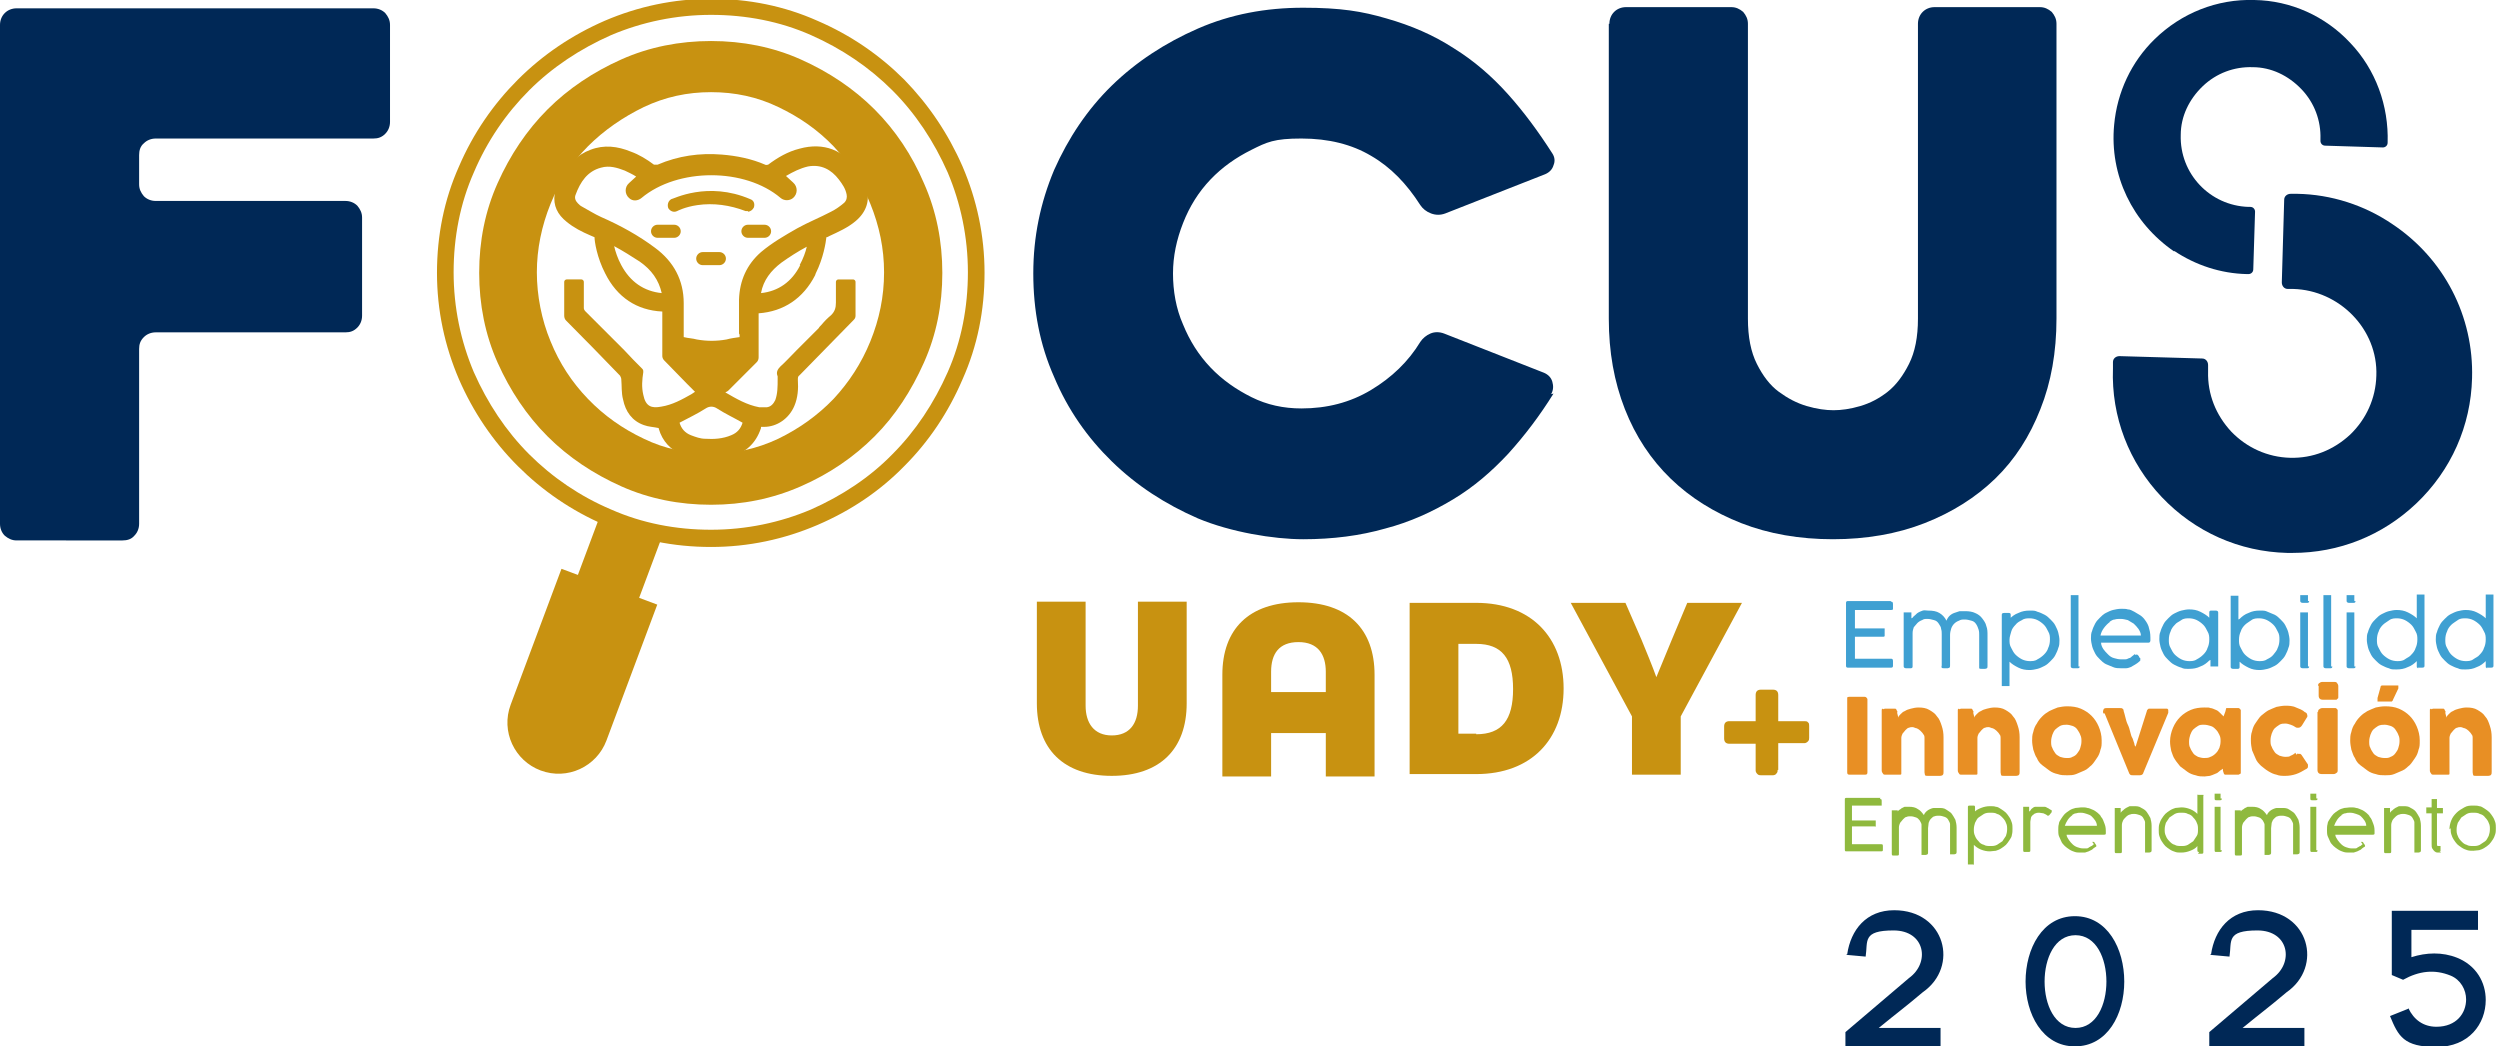 <?xml version="1.0" encoding="UTF-8"?>
<svg xmlns="http://www.w3.org/2000/svg" version="1.1" viewBox="0 0 420.5 176">
  <defs>
    <style>
      .cls-1 {
        fill: #002856;
      }

      .cls-2 {
        fill: #c89211;
      }

      .cls-3 {
        fill: #3fa0d2;
      }

      .cls-4 {
        fill: #e88f24;
      }

      .cls-5 {
        fill: #8fb93e;
      }
    </style>
  </defs>
  <!-- Generator: Adobe Illustrator 28.7.1, SVG Export Plug-In . SVG Version: 1.2.0 Build 142)  -->
  <g>
    <g id="Capa_1">
      <g>
        <g>
          <g>
            <path class="cls-2" d="M174.4,118.3v-17.1h8.2v17.5c0,2.9,1.4,5,4.4,5s4.4-2,4.4-5v-17.5h8.2v17.1c0,7.7-4.5,12.2-12.6,12.2s-12.6-4.5-12.6-12.2Z"/>
            <path class="cls-2" d="M205.6,130.6v-17.1c0-7.7,4.5-12.2,12.8-12.2s12.8,4.5,12.8,12.2v17.1h-8.2v-7.3h-9.2v7.3h-8.2ZM213.8,116.4h9.2v-3.4c0-2.9-1.3-5-4.6-5s-4.6,2-4.6,5v3.4Z"/>
            <path class="cls-2" d="M237.1,101.4h11.2c9.3,0,14.7,5.9,14.7,14.4s-5.4,14.4-14.7,14.4h-11.2v-28.9ZM248.3,123.5c4.3,0,6.2-2.4,6.2-7.6s-1.9-7.6-6.2-7.6h-3v15.1h3Z"/>
            <path class="cls-2" d="M274.5,120.5l-10.3-19.1h9.2l2.7,6.2c.7,1.7,1.9,4.6,2.5,6.3l2.6-6.3,2.6-6.2h9.2l-10.3,19.1v9.8h-8.2v-9.8Z"/>
          </g>
          <g>
            <g>
              <path class="cls-3" d="M318.1,101.2c.2,0,.3.1.3.4v.7c0,0,0,.2,0,.2,0,0-.1.1-.3.1h-6.1v3.1h4.8c0,0,.2,0,.2,0s0,.1,0,.3v.8c0,0,0,.2,0,.2,0,0-.1.1-.2.1h-4.8v3.7h6.1c.2,0,.3.1.3.4v.8c0,.2-.1.3-.3.3h-7.3c-.2,0-.3-.1-.3-.3v-10.6c0-.2.1-.3.3-.3h7.2Z"/>
              <path class="cls-3" d="M321.7,103.9c.1-.2.3-.3.5-.5.2-.2.3-.3.5-.4s.4-.2.7-.3.5,0,.9,0c.8,0,1.4.1,1.9.4.5.3.9.7,1.2,1.3.1-.3.3-.6.5-.8s.5-.4.8-.5c.3-.1.6-.2.9-.3.3,0,.6,0,1,0,.6,0,1.2.1,1.6.3.5.2.9.5,1.2.9.3.4.6.8.7,1.3.2.5.2,1,.2,1.6v5.1c0,.2,0,.3-.1.4,0,0-.2.1-.3.1h-.6c-.2,0-.3,0-.4-.1,0,0,0-.2,0-.4v-5.2c0-.3,0-.6-.1-.9s-.2-.6-.4-.9-.4-.5-.8-.6-.7-.2-1.1-.2-.7,0-1,.2c-.3.1-.6.3-.8.5-.2.2-.4.5-.5.8-.1.3-.2.7-.2,1.1v5.1c0,.2,0,.3-.1.4,0,0-.2.1-.3.1h-.6c-.2,0-.3,0-.4-.1s0-.2,0-.4v-5.2c0-.3,0-.6-.1-.9,0-.3-.2-.6-.4-.9-.2-.3-.4-.5-.8-.6s-.7-.2-1.1-.2-.6,0-.9.2c-.3.1-.6.3-.8.5-.2.2-.4.5-.6.7-.1.3-.2.6-.2,1v5.6c0,.2-.1.3-.3.3h-.8c-.2,0-.4-.1-.4-.3v-8.9c0-.1,0-.2,0-.2,0,0,.1,0,.2,0h.8c.1,0,.2,0,.3,0,0,0,0,.1,0,.2v.8Z"/>
              <path class="cls-3" d="M338,104.1c.4-.4.9-.8,1.5-1,.6-.3,1.2-.4,1.9-.4s.9,0,1.3.2c.4.1.8.3,1.2.5.4.2.7.5,1,.8.3.3.6.6.8,1,.2.4.4.8.5,1.2.1.4.2.9.2,1.3s0,.9-.2,1.3c-.1.4-.3.8-.5,1.2-.2.4-.5.7-.8,1s-.6.6-1,.8c-.4.2-.8.4-1.2.5s-.9.2-1.3.2c-.7,0-1.3-.1-1.9-.4-.6-.3-1.1-.6-1.5-1v3.9c0,0,0,.2,0,.2,0,0-.1,0-.3,0h-.8c0,0-.2,0-.2,0,0,0,0-.1,0-.2v-11.8c0-.2.1-.3.4-.3h.8c.2,0,.3.1.3.3v.9ZM338,107.6c0,.5,0,.9.3,1.4.2.4.4.8.7,1.1.3.3.7.6,1.1.8.4.2.9.3,1.3.3s.9,0,1.3-.3c.4-.2.8-.5,1.1-.8.3-.3.6-.7.7-1.1.2-.4.3-.9.3-1.4s0-.9-.3-1.4c-.2-.4-.4-.8-.7-1.1-.3-.3-.7-.6-1.1-.8-.4-.2-.9-.3-1.3-.3s-.9,0-1.3.3c-.4.2-.8.4-1.1.8-.3.3-.6.7-.7,1.1s-.3.9-.3,1.4Z"/>
              <path class="cls-3" d="M349.8,112.1c0,.2-.1.3-.3.3h-.8c-.2,0-.4-.1-.4-.3v-11.8c0-.1,0-.2,0-.2s.1,0,.2,0h.8c.1,0,.2,0,.3,0,0,0,0,.1,0,.2v11.8Z"/>
              <path class="cls-3" d="M359.1,110.2s0,0,.1-.1c0,0,.1,0,.2,0s.1,0,.2.1c.1.1.2.2.2.3,0,0,.1.2.2.2,0,0,0,0,0,.1,0,0,0,0,0,0,0,0,0,0,0,.1s0,.1,0,.2c0,0-.1.1-.2.2-.2.2-.4.3-.7.5-.2.1-.5.3-.7.4-.3.1-.5.2-.8.2-.3,0-.6,0-.9,0s-.9,0-1.3-.2-.8-.3-1.2-.5c-.4-.2-.7-.5-1-.8-.3-.3-.6-.6-.8-1-.2-.4-.4-.8-.5-1.2-.1-.4-.2-.9-.2-1.3s0-.9.2-1.3c.1-.4.3-.8.5-1.2s.5-.7.8-1c.3-.3.6-.6,1-.8.4-.2.8-.4,1.2-.5s.9-.2,1.4-.2.8,0,1.1.1c.4,0,.7.2,1.1.4.3.2.7.4,1,.6.3.2.6.5.8.8.3.4.6.9.7,1.5.2.6.2,1.2.2,1.9,0,.2-.1.4-.3.4h-8c0,.4.2.8.4,1.1.2.3.5.6.8.9.3.3.6.5,1,.6.4.1.7.2,1.1.2s.5,0,.8,0c.2,0,.4-.1.6-.2.2,0,.4-.2.5-.3s.3-.2.5-.4h0ZM354.9,104.6c-.4.3-.7.6-1,1-.3.4-.5.8-.6,1.3h6.8c0-.4-.2-.8-.4-1.1-.2-.3-.5-.6-.8-.9-.3-.2-.7-.4-1-.6-.4-.1-.8-.2-1.2-.2s-.7,0-1,.1c-.3,0-.6.2-.9.4Z"/>
              <path class="cls-3" d="M371.6,111.1c-.4.4-.9.8-1.5,1-.6.3-1.2.4-1.9.4s-.9,0-1.3-.2c-.4-.1-.8-.3-1.2-.5-.4-.2-.7-.5-1-.8-.3-.3-.6-.6-.8-1s-.4-.8-.5-1.2c-.1-.4-.2-.9-.2-1.3s0-.9.2-1.3c.1-.4.3-.8.5-1.2.2-.4.5-.7.8-1,.3-.3.6-.6,1-.8.4-.2.8-.4,1.2-.5s.9-.2,1.3-.2c.7,0,1.3.1,1.9.4.6.3,1.1.6,1.5,1v-.9c0-.2.1-.3.3-.3h.8c.2,0,.4.1.4.3v8.9c0,.1,0,.2,0,.2s-.1,0-.2,0h-.8c-.1,0-.2,0-.3,0,0,0,0-.1,0-.2v-.9ZM371.6,107.6c0-.5,0-.9-.3-1.4-.2-.4-.4-.8-.7-1.1-.3-.3-.7-.6-1.1-.8s-.9-.3-1.3-.3-.9,0-1.3.3-.8.4-1.1.8c-.3.3-.6.7-.7,1.1-.2.4-.3.9-.3,1.4s0,.9.3,1.4c.2.4.4.8.7,1.1.3.3.7.6,1.1.8.4.2.9.3,1.3.3s.9,0,1.3-.3c.4-.2.8-.5,1.1-.8.3-.3.6-.7.7-1.1.2-.4.3-.9.3-1.4Z"/>
              <path class="cls-3" d="M376.7,104.1c.4-.4.9-.8,1.5-1,.6-.3,1.2-.4,1.9-.4s.9,0,1.3.2.8.3,1.2.5.7.5,1,.8.6.6.8,1c.2.4.4.8.5,1.2.1.4.2.9.2,1.3s0,.9-.2,1.3c-.1.4-.3.8-.5,1.2-.2.4-.5.7-.8,1-.3.3-.6.6-1,.8s-.8.4-1.2.5-.9.2-1.3.2c-.7,0-1.3-.1-1.9-.4s-1.1-.6-1.5-1v.9c0,.2-.1.3-.3.3h-.8c-.2,0-.4-.1-.4-.3v-11.8c0-.1,0-.2,0-.2s.1,0,.2,0h.8c.1,0,.2,0,.3,0,0,0,0,.1,0,.2v3.8ZM376.6,107.6c0,.5,0,.9.3,1.4.2.4.4.8.7,1.1.3.3.7.6,1.1.8s.9.3,1.3.3.9,0,1.3-.3c.4-.2.8-.4,1.1-.8s.6-.7.7-1.1c.2-.4.3-.9.3-1.4s0-.9-.3-1.4c-.2-.4-.4-.8-.7-1.1-.3-.3-.7-.6-1.1-.8-.4-.2-.9-.3-1.3-.3s-.9,0-1.3.3-.8.5-1.1.8c-.3.3-.6.7-.7,1.1-.2.4-.3.9-.3,1.4Z"/>
              <path class="cls-3" d="M388.4,101.1c0,.2-.1.3-.3.3h-.8c-.2,0-.4-.1-.4-.3v-.8c0-.1,0-.2,0-.2s.1,0,.2,0h.8c.1,0,.2,0,.3,0,0,0,0,.1,0,.2v.8ZM388.4,112.1c0,.2-.1.3-.3.3h-.8c-.2,0-.4-.1-.4-.3v-8.9c0-.1,0-.2,0-.2s.1,0,.2,0h.8c.1,0,.2,0,.3,0,0,0,0,.1,0,.2v8.9Z"/>
              <path class="cls-3" d="M392.3,112.1c0,.2-.1.3-.3.3h-.8c-.2,0-.4-.1-.4-.3v-11.8c0-.1,0-.2,0-.2s.1,0,.2,0h.8c.1,0,.2,0,.3,0,0,0,0,.1,0,.2v11.8Z"/>
              <path class="cls-3" d="M396.2,101.1c0,.2-.1.3-.3.3h-.8c-.2,0-.4-.1-.4-.3v-.8c0-.1,0-.2,0-.2s.1,0,.2,0h.8c.1,0,.2,0,.3,0,0,0,0,.1,0,.2v.8ZM396.2,112.1c0,.2-.1.3-.3.3h-.8c-.2,0-.4-.1-.4-.3v-8.9c0-.1,0-.2,0-.2s.1,0,.2,0h.8c.1,0,.2,0,.3,0,0,0,0,.1,0,.2v8.9Z"/>
              <path class="cls-3" d="M406.8,112.4c-.2,0-.3-.1-.3-.3v-.9c-.4.4-.9.8-1.5,1-.6.3-1.2.4-1.9.4s-.9,0-1.3-.2c-.4-.1-.8-.3-1.2-.5-.4-.2-.7-.5-1-.8s-.6-.6-.8-1c-.2-.4-.4-.8-.5-1.2-.1-.4-.2-.9-.2-1.3s0-.9.2-1.3c.1-.4.3-.8.5-1.2.2-.4.5-.7.8-1,.3-.3.6-.6,1-.8.4-.2.8-.4,1.2-.5s.9-.2,1.3-.2c.7,0,1.3.1,1.9.4.6.3,1.1.6,1.5,1v-3.8c0,0,0-.2,0-.2,0,0,.1,0,.3,0h.8c0,0,.2,0,.2,0s0,.1,0,.2v11.8c0,.2-.1.3-.4.3h-.8ZM406.6,107.6c0-.5,0-.9-.3-1.4-.2-.4-.4-.8-.7-1.1-.3-.3-.7-.6-1.1-.8s-.9-.3-1.3-.3-.9,0-1.3.3-.8.5-1.1.8c-.3.3-.6.7-.7,1.1-.2.4-.3.9-.3,1.4s0,.9.3,1.4c.2.4.4.8.7,1.1s.7.6,1.1.8.9.3,1.3.3.9,0,1.3-.3.8-.4,1.1-.8c.3-.3.6-.7.7-1.1.2-.4.3-.9.3-1.4Z"/>
              <path class="cls-3" d="M418.4,112.4c-.2,0-.3-.1-.3-.3v-.9c-.4.4-.9.8-1.5,1-.6.3-1.2.4-1.9.4s-.9,0-1.3-.2c-.4-.1-.8-.3-1.2-.5-.4-.2-.7-.5-1-.8s-.6-.6-.8-1c-.2-.4-.4-.8-.5-1.2-.1-.4-.2-.9-.2-1.3s0-.9.2-1.3c.1-.4.3-.8.5-1.2.2-.4.5-.7.8-1,.3-.3.6-.6,1-.8.4-.2.8-.4,1.2-.5s.9-.2,1.3-.2c.7,0,1.3.1,1.9.4.6.3,1.1.6,1.5,1v-3.8c0,0,0-.2,0-.2,0,0,.1,0,.3,0h.8c0,0,.2,0,.2,0s0,.1,0,.2v11.8c0,.2-.1.3-.4.3h-.8ZM418.1,107.6c0-.5,0-.9-.3-1.4-.2-.4-.4-.8-.7-1.1-.3-.3-.7-.6-1.1-.8s-.9-.3-1.3-.3-.9,0-1.3.3-.8.5-1.1.8c-.3.3-.6.7-.7,1.1-.2.4-.3.9-.3,1.4s0,.9.3,1.4c.2.4.4.8.7,1.1s.7.6,1.1.8.9.3,1.3.3.9,0,1.3-.3.8-.4,1.1-.8c.3-.3.6-.7.7-1.1.2-.4.3-.9.3-1.4Z"/>
            </g>
            <g>
              <path class="cls-4" d="M310.7,117.6c0-.1,0-.2,0-.3,0,0,.2-.1.3-.1h2.6c0,0,.2,0,.3.1,0,0,.2.2.2.3v12.3c0,.3-.1.4-.4.4h-2.6c-.3,0-.4-.1-.4-.4v-12.3Z"/>
              <path class="cls-4" d="M316.8,119.3c0,0,.2-.1.2-.1,0,0,.2,0,.2,0h1.3c.1,0,.2,0,.3,0,0,0,.1,0,.2.2,0,0,0,.1.1.2s0,.2,0,.3l.2.8c0-.2.2-.4.4-.6.2-.2.4-.4.7-.5.3-.2.6-.3,1-.4.4-.1.8-.2,1.3-.2.7,0,1.3.1,1.8.4.5.3,1,.6,1.3,1.1.4.4.6,1,.8,1.6s.3,1.2.3,1.9v5.8c0,.2,0,.4-.1.5,0,.1-.3.2-.5.2h-2c-.3,0-.4,0-.5-.1,0,0-.1-.3-.1-.5v-5.7c0-.3,0-.5-.2-.7-.1-.2-.3-.4-.5-.6-.2-.2-.4-.3-.6-.4-.2,0-.5-.2-.7-.2s-.4,0-.6.1c-.2,0-.4.2-.6.4-.2.2-.3.4-.5.6-.1.2-.2.5-.2.7v5.7c0,.1,0,.2,0,.3,0,.1,0,.2-.2.2,0,0-.1,0-.2,0s-.1,0-.2,0h-2c-.3,0-.4,0-.5-.2-.1-.1-.2-.3-.2-.5v-9.9c0-.1,0-.2,0-.3s.1-.2.2-.2h0Z"/>
              <path class="cls-4" d="M329.6,119.3c0,0,.2-.1.2-.1,0,0,.2,0,.2,0h1.3c.1,0,.2,0,.3,0,0,0,.1,0,.2.2,0,0,0,.1.1.2s0,.2,0,.3l.2.8c0-.2.2-.4.4-.6.2-.2.4-.4.7-.5.3-.2.6-.3,1-.4.4-.1.8-.2,1.3-.2.7,0,1.3.1,1.8.4.5.3,1,.6,1.3,1.1.4.4.6,1,.8,1.6s.3,1.2.3,1.9v5.8c0,.2,0,.4-.1.5,0,.1-.3.2-.5.2h-2c-.3,0-.4,0-.5-.1,0,0-.1-.3-.1-.5v-5.7c0-.3,0-.5-.2-.7-.1-.2-.3-.4-.5-.6-.2-.2-.4-.3-.6-.4-.2,0-.5-.2-.7-.2s-.4,0-.6.1c-.2,0-.4.2-.6.4-.2.2-.3.4-.5.6-.1.2-.2.5-.2.7v5.7c0,.1,0,.2,0,.3,0,.1,0,.2-.2.2,0,0-.1,0-.2,0s-.1,0-.2,0h-2c-.3,0-.4,0-.5-.2-.1-.1-.2-.3-.2-.5v-9.9c0-.1,0-.2,0-.3s.1-.2.2-.2h0Z"/>
              <path class="cls-4" d="M341.8,124.7c0-.5,0-1.1.2-1.6.1-.5.3-1,.6-1.4.2-.4.5-.8.9-1.2s.7-.6,1.2-.9c.4-.2.9-.4,1.4-.6.5-.1,1-.2,1.6-.2.8,0,1.6.1,2.3.4.7.3,1.3.7,1.8,1.2.5.5.9,1.1,1.2,1.8.3.7.5,1.5.5,2.3s0,1.1-.2,1.6c-.1.5-.3,1-.6,1.4s-.5.8-.9,1.2c-.4.3-.7.7-1.2.9s-.9.4-1.4.6-1,.2-1.5.2-1.1,0-1.6-.2c-.5-.1-1-.3-1.4-.6s-.8-.6-1.2-.9-.7-.7-.9-1.2c-.3-.4-.4-.9-.6-1.4-.1-.5-.2-1-.2-1.6ZM345,124.7c0,.4,0,.8.2,1.1.1.3.3.6.5.9s.5.4.8.6c.3.1.7.2,1.1.2s.7,0,1-.2c.3-.1.6-.3.8-.6s.4-.5.5-.9c.1-.3.2-.7.2-1.1s0-.7-.2-1.1c-.1-.3-.3-.6-.5-.9s-.5-.5-.8-.6c-.3-.1-.7-.2-1-.2s-.7,0-1.1.2c-.3.2-.6.4-.8.6s-.4.6-.5.9c-.1.3-.2.7-.2,1.1Z"/>
              <path class="cls-4" d="M353.8,120c-.1-.2-.1-.4,0-.6,0-.2.2-.3.5-.3h2.3c.2,0,.3,0,.4.1.1,0,.2.2.2.4.1.3.2.7.3,1.1.1.4.2.8.4,1.2s.3.8.4,1.2c.1.4.2.8.4,1.1.1.3.2.6.3.9,0,.2.1.4.2.5l1.9-6c0-.2.2-.3.3-.4,0,0,.2,0,.4,0h2.3c.2,0,.3,0,.4,0,0,0,.1,0,.2.2,0,0,0,.2,0,.2,0,0,0,.2,0,.3l-4.2,10.1c0,.1-.1.2-.2.3,0,0-.2.1-.4.1h-1.1c-.2,0-.4,0-.5-.1,0,0-.2-.2-.2-.3l-4.1-10Z"/>
              <path class="cls-4" d="M376.9,129.7c0,.1,0,.2,0,.3,0,0,0,.2-.2.2,0,0-.1.1-.2.1,0,0-.2,0-.2,0h-1.7c-.1,0-.2,0-.3,0s-.1,0-.2-.1,0-.1-.1-.2c0,0,0-.2-.1-.3v-.4c-.3.2-.5.3-.7.5s-.4.3-.7.4c-.2.1-.5.2-.8.3-.3,0-.6.1-.9.1-.5,0-1,0-1.5-.2-.5-.1-1-.3-1.4-.6s-.8-.6-1.2-.9c-.3-.4-.6-.7-.9-1.2-.3-.4-.4-.9-.6-1.4-.1-.5-.2-1-.2-1.6,0-.8.2-1.6.5-2.3.3-.7.7-1.3,1.2-1.8.5-.5,1.1-.9,1.8-1.2.7-.3,1.5-.4,2.3-.4s.7,0,1,.1c.3,0,.6.2.9.3.3.1.5.3.7.5s.4.4.6.6l.3-.8c0-.1.1-.3.1-.4,0,0,0-.2.1-.2,0,0,0,0,.2,0s.2,0,.3,0h1.3c0,0,.1,0,.2,0,0,0,.2,0,.2.1,0,0,.1.1.2.2,0,0,0,.2,0,.3v10ZM368.2,124.7c0,.4,0,.8.2,1.1.1.3.3.6.5.9s.5.4.8.6c.3.1.7.2,1,.2s.8,0,1.1-.2c.3-.1.6-.3.9-.6s.4-.5.6-.9c.1-.3.2-.7.2-1.1s0-.7-.2-1.1-.3-.6-.6-.9-.5-.5-.9-.6c-.3-.1-.7-.2-1.1-.2s-.7,0-1,.2c-.3.2-.6.4-.8.6s-.4.6-.5.9c-.1.3-.2.7-.2,1.1Z"/>
              <path class="cls-4" d="M386.2,126.9c0,0,.2,0,.2-.1s.1,0,.2,0c.1,0,.2,0,.3,0,0,0,.2.1.3.3l1,1.5s0,0,0,.2c0,0,0,.1,0,.1,0,.1,0,.2-.1.3,0,0-.2.2-.3.2-.5.3-1,.6-1.6.8-.6.2-1.2.3-1.8.3s-1,0-1.5-.2c-.5-.1-.9-.3-1.4-.6s-.8-.6-1.2-.9c-.4-.4-.7-.7-.9-1.2s-.4-.9-.6-1.4c-.1-.5-.2-1-.2-1.6s0-1.1.2-1.6c.1-.5.3-1,.6-1.4s.5-.8.9-1.2c.4-.3.7-.6,1.2-.9.4-.2.9-.4,1.4-.6.5-.1,1-.2,1.5-.2s1.2,0,1.8.3c.5.2,1.1.4,1.5.8h0c.1,0,.2.1.3.2,0,.1.1.2.1.4s0,.2-.1.3l-.8,1.3c-.2.3-.4.4-.6.4s-.1,0-.2,0c0,0-.2,0-.3-.1-.3-.2-.5-.3-.8-.4-.3-.1-.6-.2-.9-.2s-.7,0-1,.2c-.3.2-.6.4-.8.6s-.4.6-.5.9c-.1.3-.2.7-.2,1.1s0,.8.2,1.1c.1.3.3.6.5.9s.5.4.8.6c.3.1.7.2,1,.2s.7,0,.9-.2c.3-.1.6-.3.8-.5Z"/>
              <path class="cls-4" d="M389.9,115.4c0-.2,0-.4.2-.5.1-.1.3-.2.5-.2h2c.2,0,.4,0,.5.2.1.1.2.3.2.5v1.7c0,0,0,.1,0,.2,0,0,0,.2-.1.2,0,0-.1.1-.2.2,0,0-.2,0-.3,0h-2c-.4,0-.7-.2-.7-.7v-1.7ZM389.9,119.8c0-.2,0-.4.2-.5.1-.1.3-.2.5-.2h2c0,0,.1,0,.2,0,0,0,.2,0,.2.1,0,0,.1.1.2.2,0,0,0,.2,0,.3v9.8c0,.2,0,.4-.2.5-.1.1-.3.2-.5.2h-2c-.4,0-.7-.2-.7-.7v-9.8Z"/>
              <path class="cls-4" d="M395.3,124.7c0-.5,0-1.1.2-1.6.1-.5.3-1,.6-1.4.2-.4.5-.8.9-1.2s.7-.6,1.2-.9c.4-.2.9-.4,1.4-.6.5-.1,1-.2,1.6-.2.8,0,1.6.1,2.3.4.7.3,1.3.7,1.8,1.2.5.5.9,1.1,1.2,1.8.3.7.5,1.5.5,2.3s0,1.1-.2,1.6c-.1.5-.3,1-.6,1.4s-.5.8-.9,1.2c-.4.3-.7.7-1.2.9s-.9.4-1.4.6-1,.2-1.5.2-1.1,0-1.6-.2c-.5-.1-1-.3-1.4-.6s-.8-.6-1.2-.9-.7-.7-.9-1.2c-.3-.4-.4-.9-.6-1.4-.1-.5-.2-1-.2-1.6ZM398.5,124.7c0,.4,0,.8.2,1.1.1.3.3.6.5.9s.5.4.8.6c.3.1.7.2,1.1.2s.7,0,1-.2c.3-.1.6-.3.8-.6s.4-.5.5-.9c.1-.3.2-.7.2-1.1s0-.7-.2-1.1c-.1-.3-.3-.6-.5-.9s-.5-.5-.8-.6c-.3-.1-.7-.2-1-.2s-.7,0-1.1.2c-.3.2-.6.4-.8.6s-.4.6-.5.9c-.1.3-.2.7-.2,1.1ZM400.4,115.6c0-.1,0-.2.2-.3,0,0,.2,0,.3,0h2.3c0,0,.2,0,.2,0,0,0,0,0,0,.1,0,0,0,.1,0,.2,0,0,0,.1,0,.2l-.9,1.9c0,.1-.1.2-.2.3,0,0-.2,0-.3,0h-1.9c0,0-.1,0-.2,0,0,0,0-.1,0-.2s0-.1,0-.2c0,0,0-.1,0-.2l.5-1.8Z"/>
              <path class="cls-4" d="M409,119.3c0,0,.2-.1.2-.1,0,0,.2,0,.2,0h1.3c.1,0,.2,0,.3,0,0,0,.1,0,.2.2,0,0,0,.1.1.2s0,.2,0,.3l.2.8c0-.2.2-.4.4-.6.2-.2.4-.4.7-.5.3-.2.6-.3,1-.4.4-.1.8-.2,1.3-.2.7,0,1.3.1,1.8.4.5.3,1,.6,1.3,1.1.4.4.6,1,.8,1.6s.3,1.2.3,1.9v5.8c0,.2,0,.4-.1.5,0,.1-.3.2-.5.2h-2c-.3,0-.4,0-.5-.1,0,0-.1-.3-.1-.5v-5.7c0-.3,0-.5-.2-.7-.1-.2-.3-.4-.5-.6-.2-.2-.4-.3-.6-.4-.2,0-.5-.2-.7-.2s-.4,0-.6.1c-.2,0-.4.2-.6.4-.2.2-.3.4-.5.6-.1.2-.2.5-.2.7v5.7c0,.1,0,.2,0,.3,0,.1,0,.2-.2.2,0,0-.1,0-.2,0s-.1,0-.2,0h-2c-.3,0-.4,0-.5-.2-.1-.1-.2-.3-.2-.5v-9.9c0-.1,0-.2,0-.3s.1-.2.2-.2h0Z"/>
            </g>
            <g>
              <path class="cls-5" d="M316.2,134.4c.2,0,.3,0,.3.3v.6c0,0,0,.1,0,.2,0,0-.1,0-.2,0h-4.8v2.5h3.8c0,0,.1,0,.2,0,0,0,0,.1,0,.2v.6c0,0,0,.1,0,.2s-.1,0-.2,0h-3.8v3h4.9c.2,0,.3,0,.3.3v.6c0,.2,0,.3-.3.3h-5.8c-.2,0-.3,0-.3-.3v-8.4c0-.2,0-.3.3-.3h5.7Z"/>
              <path class="cls-5" d="M319.1,136.6c.1-.1.2-.3.4-.4s.3-.2.4-.3c.2,0,.3-.2.5-.2s.4,0,.7,0c.6,0,1.1.1,1.5.4.4.2.7.6,1,1,.1-.3.3-.5.4-.6.2-.2.4-.3.6-.4.2-.1.5-.2.7-.2s.5,0,.8,0c.5,0,.9,0,1.3.3s.7.4.9.7.4.6.6,1c.1.4.2.8.2,1.3v4.1c0,.1,0,.2-.1.3,0,0-.2.1-.3.1h-.4c-.1,0-.2,0-.3,0,0,0,0-.2,0-.3v-4.1c0-.2,0-.5,0-.7,0-.2-.2-.5-.3-.7s-.3-.4-.6-.5-.6-.2-.9-.2-.6,0-.8.1c-.2,0-.4.2-.6.4-.2.2-.3.4-.4.7,0,.3-.1.6-.1.9v4.1c0,.1,0,.2-.1.3,0,0-.2.1-.3.1h-.4c-.1,0-.2,0-.3,0,0,0,0-.2,0-.3v-4.1c0-.2,0-.5,0-.7,0-.2-.2-.5-.3-.7-.2-.2-.3-.4-.6-.5s-.6-.2-.9-.2-.5,0-.7.1c-.2,0-.4.2-.6.4-.2.2-.3.4-.5.6-.1.2-.2.5-.2.8v4.4c0,.2,0,.3-.3.3h-.6c-.2,0-.3,0-.3-.3v-7.1c0,0,0-.1,0-.2,0,0,.1,0,.2,0h.6c0,0,.2,0,.2,0s0,.1,0,.2v.6Z"/>
              <path class="cls-5" d="M332,136.7c.3-.4.7-.6,1.2-.8s1-.3,1.5-.3.7,0,1,.1c.3,0,.6.2.9.4s.6.4.8.6.4.5.6.8c.2.3.3.6.4.9s.1.7.1,1,0,.7-.1,1c0,.3-.2.6-.4.9-.2.3-.4.6-.6.8-.2.2-.5.4-.8.6s-.6.3-.9.4c-.3,0-.7.1-1,.1-.5,0-1-.1-1.5-.3-.5-.2-.9-.5-1.2-.8v3.1c0,0,0,.1,0,.2s-.1,0-.2,0h-.6c0,0-.1,0-.2,0,0,0,0-.1,0-.2v-9.4c0-.2,0-.3.3-.3h.6c.2,0,.3,0,.3.3v.7ZM332,139.5c0,.4,0,.7.2,1.1.1.3.3.6.6.9.2.3.5.5.9.6.3.2.7.2,1.1.2s.7,0,1.1-.2c.3-.2.6-.4.9-.6.2-.3.4-.6.6-.9.1-.3.2-.7.2-1.1s0-.7-.2-1.1c-.1-.3-.3-.6-.6-.9s-.5-.5-.9-.6c-.3-.2-.7-.2-1.1-.2s-.7,0-1.1.2c-.3.2-.6.4-.9.6s-.4.6-.6.9c-.1.3-.2.7-.2,1.1Z"/>
              <path class="cls-5" d="M341.4,136.5c0,0,.1-.2.2-.3,0-.1.2-.2.3-.3s.3-.2.4-.2c.2,0,.3,0,.5,0s.4,0,.6,0c.2,0,.3,0,.5,0s.3.1.5.2c.1,0,.3.2.5.3,0,0,.1,0,.2.1,0,0,0,.1,0,.2s0,0,0,.1l-.4.5c0,0-.1.1-.2.1s0,0,0,0c0,0,0,0-.1,0-.2-.2-.5-.3-.7-.4-.2,0-.5-.1-.7-.1s-.4,0-.6.1c-.2,0-.3.2-.5.3-.1.1-.3.3-.3.5s-.1.4-.1.7v4.7c0,.2,0,.3-.3.3h-.6c-.2,0-.3,0-.3-.3v-7.1c0,0,0-.1,0-.2,0,0,.1,0,.2,0h.6c0,0,.2,0,.2,0s0,.1,0,.2v.5Z"/>
              <path class="cls-5" d="M351.9,141.6s0,0,.1,0c0,0,0,0,.1,0s.1,0,.2.1c0,.1.1.2.2.3,0,0,0,.1.1.2,0,0,0,0,0,0,0,0,0,0,0,0,0,0,0,0,0,0s0,0,0,.1,0,.1-.2.2c-.2.1-.4.3-.5.4-.2.1-.4.2-.6.3s-.4.1-.6.2c-.2,0-.5,0-.7,0-.4,0-.7,0-1-.1s-.6-.2-.9-.4-.6-.4-.8-.6-.5-.5-.6-.8-.3-.6-.4-.9-.1-.7-.1-1,0-.7.1-1c0-.3.2-.6.4-.9.2-.3.4-.6.6-.8.2-.2.5-.4.8-.6s.6-.3,1-.4c.3,0,.7-.1,1.1-.1s.6,0,.9.1c.3,0,.6.2.9.3.3.1.5.3.8.5.2.2.5.4.6.7.3.3.4.7.6,1.2s.2.9.2,1.5c0,.2,0,.3-.3.3h-6.3c0,.3.2.6.4.9.2.3.4.5.6.7.2.2.5.4.8.5s.6.2.9.2.4,0,.6,0c.2,0,.3,0,.5-.2.1,0,.3-.2.4-.2s.2-.2.4-.3h0ZM348.6,137.1c-.3.2-.6.5-.8.8-.2.3-.4.7-.5,1h5.4c0-.3-.1-.6-.3-.9-.2-.3-.4-.5-.6-.7-.2-.2-.5-.3-.8-.4-.3-.1-.6-.2-1-.2s-.5,0-.8.1c-.3,0-.5.2-.7.3Z"/>
              <path class="cls-5" d="M356.7,136.7c.1-.1.2-.3.4-.4.1-.1.3-.3.5-.4.2-.1.4-.2.6-.3.2,0,.5,0,.7,0,.5,0,.9,0,1.3.3.4.2.7.4.9.7s.4.6.6,1c.1.4.2.8.2,1.3v4.1c0,.1,0,.2-.1.3,0,0-.2.1-.3.1h-.4c-.1,0-.2,0-.3,0,0,0,0-.2,0-.3v-4.1c0-.2,0-.5,0-.7,0-.2-.2-.5-.3-.7-.1-.2-.3-.4-.6-.5s-.6-.2-.9-.2-.5,0-.7.1c-.2,0-.5.2-.7.4-.2.2-.4.4-.5.6-.1.2-.2.5-.2.8v4.4c0,.2,0,.3-.3.3h-.6c-.2,0-.3,0-.3-.3v-7.1c0,0,0-.1,0-.2,0,0,.1,0,.2,0h.6c0,0,.2,0,.2,0s0,.1,0,.2v.7Z"/>
              <path class="cls-5" d="M369.9,143.3c-.2,0-.3,0-.3-.3v-.7c-.3.4-.7.6-1.2.8s-1,.3-1.5.3-.7,0-1-.1-.6-.2-.9-.4-.6-.4-.8-.6-.4-.5-.6-.8-.3-.6-.4-.9-.1-.7-.1-1,0-.7.1-1,.2-.6.4-.9.4-.6.6-.8.5-.4.8-.6.6-.3.9-.4c.3,0,.7-.1,1-.1.5,0,1,.1,1.5.3.5.2.9.5,1.2.8v-3c0,0,0-.1,0-.2s.1,0,.2,0h.6c0,0,.1,0,.2,0s0,.1,0,.2v9.4c0,.2,0,.3-.3.3h-.6ZM369.7,139.5c0-.4,0-.7-.2-1.1-.1-.3-.3-.6-.6-.9-.2-.3-.5-.5-.9-.6-.3-.2-.7-.2-1.1-.2s-.7,0-1.1.2c-.3.2-.6.4-.9.6-.2.3-.4.6-.6.9-.1.3-.2.7-.2,1.1s0,.7.2,1.1c.1.3.3.6.6.9s.5.5.9.6c.3.2.7.2,1.1.2s.7,0,1.1-.2c.3-.2.6-.4.9-.6.2-.3.4-.6.6-.9s.2-.7.2-1.1Z"/>
              <path class="cls-5" d="M373.7,134.3c0,.2,0,.3-.3.3h-.6c-.2,0-.3,0-.3-.3v-.6c0,0,0-.1,0-.2,0,0,.1,0,.2,0h.6c0,0,.2,0,.2,0s0,.1,0,.2v.6ZM373.7,143c0,.2,0,.3-.3.3h-.6c-.2,0-.3,0-.3-.3v-7.1c0,0,0-.1,0-.2,0,0,.1,0,.2,0h.6c0,0,.2,0,.2,0s0,.1,0,.2v7.1Z"/>
              <path class="cls-5" d="M376.8,136.6c.1-.1.2-.3.4-.4s.3-.2.4-.3c.2,0,.3-.2.5-.2s.4,0,.7,0c.6,0,1.1.1,1.5.4.4.2.7.6,1,1,.1-.3.3-.5.4-.6.2-.2.4-.3.6-.4.2-.1.5-.2.7-.2s.5,0,.8,0c.5,0,.9,0,1.3.3s.7.4.9.7.4.6.6,1c.1.4.2.8.2,1.3v4.1c0,.1,0,.2-.1.3,0,0-.2.1-.3.1h-.4c-.1,0-.2,0-.3,0,0,0,0-.2,0-.3v-4.1c0-.2,0-.5,0-.7,0-.2-.2-.5-.3-.7s-.3-.4-.6-.5-.6-.2-.9-.2-.6,0-.8.1c-.2,0-.4.2-.6.4-.2.2-.3.4-.4.7,0,.3-.1.6-.1.9v4.1c0,.1,0,.2-.1.3,0,0-.2.1-.3.1h-.4c-.1,0-.2,0-.3,0,0,0,0-.2,0-.3v-4.1c0-.2,0-.5,0-.7,0-.2-.2-.5-.3-.7-.2-.2-.3-.4-.6-.5s-.6-.2-.9-.2-.5,0-.7.1c-.2,0-.4.2-.6.4-.2.2-.3.4-.5.6-.1.2-.2.5-.2.8v4.4c0,.2,0,.3-.3.3h-.6c-.2,0-.3,0-.3-.3v-7.1c0,0,0-.1,0-.2,0,0,.1,0,.2,0h.6c0,0,.2,0,.2,0s0,.1,0,.2v.6Z"/>
              <path class="cls-5" d="M389.8,134.3c0,.2,0,.3-.3.3h-.6c-.2,0-.3,0-.3-.3v-.6c0,0,0-.1,0-.2,0,0,.1,0,.2,0h.6c0,0,.2,0,.2,0s0,.1,0,.2v.6ZM389.8,143c0,.2,0,.3-.3.3h-.6c-.2,0-.3,0-.3-.3v-7.1c0,0,0-.1,0-.2,0,0,.1,0,.2,0h.6c0,0,.2,0,.2,0s0,.1,0,.2v7.1Z"/>
              <path class="cls-5" d="M397.1,141.6s0,0,.1,0c0,0,0,0,.1,0s.1,0,.2.1c0,.1.1.2.2.3,0,0,0,.1.1.2,0,0,0,0,0,0,0,0,0,0,0,0,0,0,0,0,0,0s0,0,0,.1,0,.1-.2.2c-.2.1-.4.3-.5.4-.2.1-.4.2-.6.3s-.4.1-.6.2c-.2,0-.5,0-.7,0-.4,0-.7,0-1-.1s-.6-.2-.9-.4-.6-.4-.8-.6-.5-.5-.6-.8-.3-.6-.4-.9-.1-.7-.1-1,0-.7.1-1c0-.3.2-.6.4-.9.2-.3.4-.6.6-.8.2-.2.5-.4.8-.6s.6-.3,1-.4c.3,0,.7-.1,1.1-.1s.6,0,.9.1c.3,0,.6.2.9.3.3.1.5.3.8.5.2.2.5.4.6.7.3.3.4.7.6,1.2s.2.9.2,1.5c0,.2,0,.3-.3.3h-6.3c0,.3.2.6.4.9.2.3.4.5.6.7.2.2.5.4.8.5s.6.2.9.2.4,0,.6,0c.2,0,.3,0,.5-.2.1,0,.3-.2.4-.2s.2-.2.4-.3h0ZM393.9,137.1c-.3.2-.6.5-.8.8-.2.3-.4.7-.5,1h5.4c0-.3-.1-.6-.3-.9-.2-.3-.4-.5-.6-.7-.2-.2-.5-.3-.8-.4-.3-.1-.6-.2-1-.2s-.5,0-.8.1c-.3,0-.5.2-.7.3Z"/>
              <path class="cls-5" d="M402,136.7c.1-.1.2-.3.4-.4.1-.1.3-.3.5-.4.2-.1.4-.2.6-.3.2,0,.5,0,.7,0,.5,0,.9,0,1.3.3.4.2.7.4.9.7s.4.6.6,1c.1.4.2.8.2,1.3v4.1c0,.1,0,.2-.1.3,0,0-.2.1-.3.1h-.4c-.1,0-.2,0-.3,0,0,0,0-.2,0-.3v-4.1c0-.2,0-.5,0-.7,0-.2-.2-.5-.3-.7-.1-.2-.3-.4-.6-.5s-.6-.2-.9-.2-.5,0-.7.1c-.2,0-.5.2-.7.4-.2.2-.4.4-.5.6-.1.2-.2.5-.2.8v4.4c0,.2,0,.3-.3.3h-.6c-.2,0-.3,0-.3-.3v-7.1c0,0,0-.1,0-.2,0,0,.1,0,.2,0h.6c0,0,.2,0,.2,0s0,.1,0,.2v.7Z"/>
              <path class="cls-5" d="M410.6,143.4c-.2,0-.4,0-.6,0s-.4-.1-.5-.2c-.1-.1-.3-.3-.4-.5s-.1-.4-.1-.7v-5.2h-.7c-.1,0-.2,0-.2,0,0,0,0,0,0-.2v-.6c0-.1,0-.2,0-.2,0,0,.1,0,.2,0h.7v-1.3c0,0,0-.1,0-.1,0,0,0,0,.1,0,0,0,0,0,.1,0,0,0,.2,0,.2,0,0,0,.2,0,.3,0,0,0,.1,0,.2,0,0,0,0,0,0,0,0,0,0,0,0,.1s0,0,0,.1v1.3h.8c0,0,.2,0,.2,0s0,.1,0,.2v.5c0,.1,0,.2,0,.2,0,0-.1,0-.2,0h-.8v5.2c0,.1,0,.2.1.3,0,0,.2,0,.3,0s.2,0,.2,0c0,0,0,.1,0,.2v.5c0,0,0,.2,0,.2,0,0-.1,0-.2,0Z"/>
              <path class="cls-5" d="M412,139.5c0-.5.1-1,.3-1.5.2-.5.5-.9.9-1.3.4-.4.8-.6,1.3-.9s1-.3,1.5-.3.7,0,1,.1c.3,0,.6.2.9.4.3.2.6.4.8.6s.4.5.6.8.3.6.4.9.1.7.1,1,0,.7-.1,1-.2.6-.4.9-.4.6-.6.8-.5.4-.8.6c-.3.2-.6.3-.9.4-.3,0-.7.1-1,.1s-.7,0-1-.1-.6-.2-.9-.4c-.3-.2-.6-.4-.8-.6s-.4-.5-.6-.8-.3-.6-.4-.9-.1-.7-.1-1ZM413.2,139.5c0,.4,0,.7.2,1.1.1.3.3.6.6.9s.5.5.9.6c.3.2.7.2,1.1.2s.7,0,1.1-.2c.3-.2.6-.4.9-.6s.4-.6.6-.9c.1-.3.2-.7.2-1.1s0-.7-.2-1.1c-.1-.3-.3-.6-.6-.9-.2-.3-.5-.5-.9-.6-.3-.2-.7-.2-1.1-.2s-.7,0-1.1.2c-.3.2-.6.4-.9.6-.2.3-.4.6-.6.9-.1.3-.2.7-.2,1.1Z"/>
            </g>
          </g>
          <path class="cls-2" d="M299,129.5c0,.2,0,.4-.2.6-.1.2-.4.3-.6.3h-2c-.2,0-.4,0-.6-.2-.2-.2-.3-.4-.3-.6v-4.5h-4.4c-.6,0-.9-.3-.9-.9v-2c0-.6.3-.9.9-.9h4.4v-4.4c0-.6.3-.9.9-.9h2c.6,0,.9.3.9.9v4.4h4.4c.2,0,.5,0,.6.2.2.1.2.4.2.6v2c0,.2,0,.4-.2.6-.2.2-.4.3-.6.3h-4.4v4.5Z"/>
          <g>
            <path class="cls-1" d="M310.7,160.5c.6-4.1,3.2-7.4,7.9-7.4,8.6,0,11,9.5,4.8,13.8-3.2,2.7-4.1,3.3-7.4,6h10.4v3.2h-16v-2.5l10.7-9.1h0c3.6-2.6,2.7-8-2.6-8s-4.3,1.8-4.7,4.4l-3.3-.3Z"/>
            <path class="cls-1" d="M340.7,165.1c0-5.5,2.8-11,8.3-11s8.3,5.5,8.3,11-2.8,10.9-8.3,10.9-8.3-5.5-8.3-10.9ZM343.9,165.1c0,3.9,1.7,7.8,5.2,7.8s5.2-3.9,5.2-7.8-1.7-7.8-5.2-7.8-5.2,3.9-5.2,7.8Z"/>
            <path class="cls-1" d="M371.9,160.5c.6-4.1,3.2-7.4,7.9-7.4,8.6,0,11,9.5,4.8,13.8-3.2,2.7-4.1,3.3-7.4,6h10.4v3.2h-16v-2.5l10.7-9.1h0c3.6-2.6,2.7-8-2.6-8s-4.3,1.8-4.7,4.4l-3.3-.3Z"/>
            <path class="cls-1" d="M405.1,169.6c.9,1.9,2.5,3.1,4.7,3.1,3.4,0,5-2.3,5-4.6,0-1.6-.9-3.3-2.6-4-2.7-1.1-5.3-.8-8,.7l-1.9-.8v-10.8h14.5v3.2h-11.2v4.6c2.5-.8,5.2-.9,7.7.1,3.2,1.3,4.8,4.1,4.8,7.1,0,4-2.8,7.9-8.3,7.9s-6.4-1.8-7.8-5.2l3-1.2Z"/>
          </g>
        </g>
        <path class="cls-1" d="M23.4,26.1v4.9c0,.8.3,1.4.8,2,.5.5,1.2.8,2,.8h31.9c.8,0,1.5.3,2,.8.5.6.8,1.2.8,2v16.5c0,.8-.3,1.5-.8,2-.6.6-1.2.8-2,.8h-31.9c-.8,0-1.5.3-2,.8-.6.6-.8,1.2-.8,2v29.4c0,.8-.3,1.5-.8,2-.5.6-1.2.8-2,.8H2.8c-.8,0-1.4-.3-2-.8-.5-.5-.8-1.2-.8-2V4.2c0-.8.3-1.5.8-2,.5-.5,1.2-.8,2-.8h60c.8,0,1.5.3,2,.8.5.6.8,1.2.8,2v16.3c0,.8-.3,1.5-.8,2-.6.6-1.2.8-2,.8H26.2c-.8,0-1.5.3-2,.8-.6.5-.8,1.2-.8,2Z"/>
        <path class="cls-1" d="M261.3,66.2c-2.3,3.7-4.8,7-7.6,10.1-2.8,3-5.8,5.6-9.3,7.7s-7.2,3.8-11.4,4.9c-4.2,1.2-8.8,1.8-13.8,1.8s-12.2-1.2-17.7-3.5c-5.5-2.4-10.3-5.5-14.5-9.6-4.1-4-7.4-8.7-9.7-14.2-2.4-5.4-3.5-11.2-3.5-17.4s1.2-11.9,3.5-17.4c2.4-5.4,5.6-10.2,9.7-14.2,4.1-4,9-7.2,14.5-9.6,5.5-2.4,11.4-3.5,17.7-3.5s9.9.6,14,1.8c4.2,1.2,7.9,2.8,11.3,5,3.4,2.1,6.4,4.7,9.1,7.7,2.7,3,5.2,6.4,7.5,10,.4.6.5,1.3.2,2-.2.7-.7,1.2-1.4,1.5l-16.8,6.6c-.8.3-1.6.3-2.4,0-.8-.3-1.4-.8-1.8-1.4-2.3-3.6-5-6.4-8.3-8.3-3.2-1.9-7.1-2.9-11.7-2.9s-5.8.6-8.4,1.9c-2.6,1.3-4.9,2.9-6.9,5-2,2.1-3.5,4.5-4.6,7.3-1.1,2.8-1.7,5.6-1.7,8.5s.5,5.9,1.7,8.6c1.1,2.7,2.6,5.1,4.6,7.2,2,2.1,4.3,3.7,6.9,5,2.6,1.3,5.4,1.9,8.4,1.9,4.3,0,8.2-1,11.7-3.1,3.5-2.1,6.3-4.8,8.3-8.1.4-.6,1-1.1,1.7-1.4.7-.3,1.5-.3,2.3,0l16.8,6.6c.7.3,1.2.8,1.4,1.5.2.7.2,1.4-.2,2.1Z"/>
        <path class="cls-1" d="M270.7,4c0-.8.3-1.5.8-2,.5-.5,1.2-.8,2-.8h17.7c.8,0,1.4.3,2,.8.5.6.8,1.2.8,2v49.6c0,3.1.5,5.6,1.5,7.6,1,2,2.2,3.6,3.7,4.7,1.5,1.1,3,1.9,4.7,2.4,1.7.5,3.2.7,4.5.7s2.8-.2,4.5-.7c1.7-.5,3.2-1.3,4.6-2.4,1.4-1.1,2.6-2.7,3.6-4.7,1-2,1.5-4.5,1.5-7.6V4c0-.8.3-1.5.8-2,.5-.5,1.2-.8,2-.8h17.7c.8,0,1.4.3,2,.8.5.6.8,1.2.8,2v49.6c0,5.6-.9,10.7-2.7,15.2-1.8,4.6-4.3,8.5-7.6,11.7-3.3,3.2-7.3,5.7-11.9,7.5-4.6,1.8-9.8,2.7-15.4,2.7s-10.8-.9-15.4-2.7c-4.6-1.8-8.6-4.3-11.9-7.5-3.3-3.2-5.9-7.1-7.7-11.7-1.8-4.6-2.7-9.6-2.7-15.2V4Z"/>
        <g>
          <path class="cls-1" d="M402.4,37.7c-4.7-3.2-10.3-5-16-5.1h-1.1c-.6,0-1.1.4-1.1,1l-.4,13.9c0,.6.4,1.1,1,1.1h.9c7.8.2,14.3,6.8,14,14.6-.1,3.8-1.7,7.3-4.4,9.9-2.8,2.6-6.3,4-10.1,3.9-3.8-.1-7.3-1.7-9.9-4.4-2.6-2.8-4-6.3-3.9-10.1v-1.1c0-.6-.4-1.1-1-1.1l-13.9-.4c-.6,0-1.1.4-1.1,1v1.1c-.3,8.1,2.7,15.8,8.2,21.6,5.6,5.9,13.1,9.2,21.1,9.4.3,0,.6,0,.9,0,7.8,0,15.1-2.9,20.8-8.3,5.9-5.6,9.2-13.1,9.4-21.1.3-10.4-4.7-20.1-13.4-25.9Z"/>
          <path class="cls-1" d="M365.7,42.2c3.6,2.4,7.8,3.8,12.2,3.9h.3c.4,0,.8-.3.8-.8l.3-9.7c0-.4-.3-.8-.8-.8h-.3c-6.5-.2-11.6-5.6-11.4-12.1,0-3.1,1.4-6,3.7-8.2,2.3-2.2,5.3-3.3,8.4-3.2,3.1,0,6,1.4,8.2,3.7,2.2,2.3,3.3,5.3,3.2,8.4v.3c0,.4.3.8.8.8l9.7.3c.4,0,.8-.3.8-.8h0c.2-6.2-2-12.3-6.3-16.8-4.2-4.5-10-7.1-16.1-7.2-6.3-.2-12.3,2.2-16.8,6.6-3.9,3.8-6.3,8.9-6.8,14.4-.8,8.5,3.1,16.5,10.1,21.3Z"/>
        </g>
        <g>
          <path class="cls-2" d="M137.2,46c1.3-2.6,1.7-5.2,1.8-6.1.2,0,.3-.1.5-.2,1.5-.7,3.1-1.4,4.4-2.5,1.8-1.5,2.5-3.5,1.8-5.6-.3-1-.8-1.9-1.4-2.8-2.3-3.6-5.8-4.9-9.8-3.8-2,.5-3.7,1.5-5.3,2.7-.1,0-.4.1-.5,0-2.3-1-4.8-1.5-7.3-1.7-3.7-.3-7.3.2-10.8,1.7-.2,0-.4,0-.6,0-1.2-.9-2.5-1.7-3.9-2.2-2.2-.9-4.5-1.2-6.8-.3-2.2.8-3.7,2.5-4.9,4.5-.5.9-1,1.9-1.1,2.9-.3,2,.5,3.5,2,4.7,1.2,1,2.6,1.7,4,2.3.2.1.5.2.7.3,0,.7.4,3.4,1.8,6.1,2,4,5.3,6.2,9.6,6.4,0,2.5,0,5,0,7.5,0,.2.1.5.3.7,1.3,1.3,2.6,2.7,3.9,4,.4.4.8.8,1.3,1.3-.2.1-.4.3-.6.4-1.6.9-3.2,1.8-5.1,2.1-1.6.3-2.6,0-3-2-.3-1.3-.2-2.5,0-3.8,0-.3,0-.4-.2-.6-1-1-2-2-3-3.1l-3.9-3.9c-.9-.9-1.8-1.8-2.7-2.7-.1-.1-.2-.3-.2-.5,0-2.5,0-1.9,0-4.4,0,0,0,0,0,0,0-.2-.2-.4-.4-.4h-2.5c-.2,0-.4.2-.4.4h0c0,3,0,2.8,0,5.7,0,.3.1.6.3.8,3.1,3.1,6.1,6.2,9.1,9.3.1.2.2.4.2.6.1,1.1,0,2.3.3,3.4.4,2,1.5,3.6,3.5,4.3.8.3,1.6.3,2.5.5,0,0,0,0,0,.1.6,2.1,2,3.6,4,4.4,2.6,1,5.2,1.1,7.9.4,2.6-.7,4.4-2.2,5.3-4.9,0,0,0-.1,0-.2.2,0,.4,0,.5,0,2.2,0,4.2-1.4,5.1-3.5.6-1.4.7-2.9.6-4.4,0-.4,0-.6.3-.8,3-3.1,6.1-6.2,9.1-9.3.2-.2.3-.4.3-.7,0-2.9,0-2.7,0-5.7,0,0,0,0,0,0,0-.2-.2-.4-.4-.4h-2.5c-.2,0-.4.2-.4.4h0c0,2.2,0,1.3,0,3.5,0,.9-.2,1.5-.8,2.1-.6.5-1.1,1-1.6,1.6-.2.2-.4.4-.5.6l-3.8,3.8c-.9.9-1.7,1.8-2.6,2.6-.5.5-.8,1-.5,1.7,0,.1,0,.3,0,.5,0,1.2,0,2.4-.4,3.5-.3.6-.7,1.1-1.4,1.2-.4,0-.9,0-1.3,0-2.1-.4-3.8-1.4-5.7-2.5.2-.1.4-.2.5-.3,1.6-1.6,3.2-3.2,4.8-4.8.2-.2.3-.5.3-.8,0-2.5,0-4.9,0-7.4,4.2-.3,7.5-2.5,9.5-6.4ZM134.6,44.6c-1.4,2.8-3.7,4.4-6.6,4.7.4-2.2,1.7-3.8,3.4-5.1,1.4-1,2.8-1.9,4.3-2.7-.2.9-.6,2-1.2,3.1ZM104.5,44.6c-.6-1.1-1-2.3-1.2-3.2,1.5.8,2.9,1.7,4.3,2.6,2,1.4,3.2,3.1,3.7,5.3-3-.3-5.3-1.9-6.8-4.7ZM124.9,71.1c-.3,1-.9,1.7-1.9,2.1-1.4.6-2.9.7-4.4.6-.8,0-1.6-.3-2.4-.6-1-.4-1.6-1.1-1.9-2.1,1.5-.8,3-1.5,4.4-2.4.6-.4,1.3-.4,1.9,0,1.4.9,2.9,1.6,4.3,2.4ZM124.4,56.3c0,.2,0,.3,0,.4-.7.1-1.5.2-2.2.4-1.7.3-3.3.3-5,0-.7-.2-1.4-.2-2.2-.4,0,0,0-.2,0-.4,0-1.8,0-3.5,0-5.3,0-3.9-1.7-7-4.8-9.3-2.8-2.1-5.9-3.8-9.1-5.2-1.1-.5-2.2-1.2-3.3-1.8-.2-.1-.4-.3-.6-.5-.4-.4-.6-.9-.4-1.4.8-2.2,2-4,4.3-4.6,1.4-.4,2.7,0,4,.5.6.3,1.3.6,1.9,1l-1.2,1.1c-.8.7-.7,1.9,0,2.5h0c.6.6,1.5.5,2.1,0,6.1-5.1,17.4-5.1,23.4,0,.6.5,1.5.5,2.1,0h0c.8-.7.8-1.9,0-2.6-.4-.4-.8-.7-1.2-1.1,1.2-.7,2.4-1.3,3.7-1.6,2.2-.4,3.9.5,5.2,2.2.6.8,1.1,1.5,1.3,2.5.1.5,0,1-.4,1.4-.7.6-1.4,1.1-2.2,1.5-1.9,1-3.9,1.8-5.7,2.8-2.1,1.2-4.2,2.4-6.1,4-2.4,2.1-3.6,4.8-3.7,8,0,1.9,0,3.8,0,5.7Z"/>
          <path class="cls-2" d="M125.8,35.6c.4,0,.8-.3,1-.7.2-.6,0-1.2-.6-1.4-7.2-3.1-13,0-13.3,0-.5.3-.7.9-.5,1.5.3.5.9.8,1.5.5,0,0,1.3-.7,3.4-1,2.7-.4,5.5,0,8.1,1,.1,0,.3,0,.4,0Z"/>
          <path class="cls-2" d="M113.4,37.8h-2.8c-.6,0-1.1.5-1.1,1.1s.5,1.1,1.1,1.1h2.8c.6,0,1.1-.5,1.1-1.1s-.5-1.1-1.1-1.1Z"/>
          <path class="cls-2" d="M129.7,38.9c0-.6-.5-1.1-1.1-1.1h-2.8c-.6,0-1.1.5-1.1,1.1s.5,1.1,1.1,1.1h2.8c.6,0,1.1-.5,1.1-1.1Z"/>
          <path class="cls-2" d="M121,42.4h-2.8c-.6,0-1.1.5-1.1,1.1s.5,1.1,1.1,1.1h2.8c.6,0,1.1-.5,1.1-1.1s-.5-1.1-1.1-1.1Z"/>
        </g>
        <g>
          <path class="cls-2" d="M155.4,61c-2.1,4.7-4.8,8.9-8.3,12.4-3.5,3.5-7.6,6.3-12.4,8.4s-9.8,3.1-15.1,3.1-10.4-1-15.1-3.1c-4.7-2.1-8.9-4.9-12.4-8.4-3.5-3.5-6.3-7.7-8.4-12.4-2.1-4.7-3.1-9.8-3.1-15.1,0-5.4,1-10.4,3.1-15.1,2.1-4.7,4.9-8.9,8.4-12.4,3.5-3.5,7.7-6.3,12.4-8.4,4.7-2.1,9.8-3.1,15.1-3.1s10.4,1,15.1,3.1c4.7,2.1,8.9,4.9,12.4,8.4,3.5,3.5,6.3,7.7,8.3,12.4,2.1,4.7,3.1,9.8,3.1,15.1,0,5.4-1,10.4-3.1,15.1ZM146.4,34.3c-1.5-3.7-3.6-6.9-6.2-9.7-2.6-2.7-5.7-4.9-9.3-6.6-3.5-1.7-7.3-2.5-11.3-2.5-4,0-7.7.8-11.3,2.5-3.5,1.7-6.7,3.9-9.4,6.6-2.7,2.7-4.8,6-6.3,9.7-1.5,3.7-2.3,7.6-2.3,11.5s.8,8,2.3,11.6c1.5,3.7,3.6,6.9,6.3,9.7,2.7,2.8,5.8,5,9.4,6.7,3.5,1.7,7.3,2.5,11.3,2.5,4,0,7.7-.8,11.3-2.5,3.5-1.7,6.6-3.9,9.3-6.7,2.6-2.8,4.7-6,6.2-9.7,1.5-3.7,2.3-7.5,2.3-11.6,0-4-.8-7.8-2.3-11.5Z"/>
          <g>
            <path class="cls-2" d="M88.1,97.6h17.2v24.4c0,4.7-3.8,8.6-8.6,8.6h0c-4.7,0-8.6-3.8-8.6-8.6v-24.4h0Z" transform="translate(46.1 -26.6) rotate(20.5)"/>
            <rect class="cls-2" x="98.5" y="87.9" width="11" height="12.8" transform="translate(39.6 -30.5) rotate(20.5)"/>
          </g>
          <path class="cls-2" d="M119.6,92c-6.3,0-12.3-1.2-17.9-3.7-5.6-2.4-10.5-5.8-14.6-9.9-4.2-4.2-7.5-9.1-9.9-14.6-2.4-5.6-3.7-11.6-3.7-17.9s1.2-12.3,3.7-17.9c2.4-5.6,5.8-10.5,9.9-14.6,4.2-4.2,9.1-7.5,14.6-9.9,5.6-2.4,11.6-3.7,17.9-3.7s12.3,1.2,17.9,3.7c5.6,2.4,10.5,5.8,14.6,9.9,4.1,4.2,7.4,9.1,9.8,14.6,2.4,5.6,3.7,11.6,3.7,17.9s-1.2,12.3-3.7,17.9c-2.4,5.6-5.7,10.5-9.8,14.6-4.1,4.2-9,7.5-14.6,9.9-5.6,2.4-11.6,3.7-17.9,3.7ZM119.6,2.5c-5.9,0-11.6,1.2-16.8,3.4-5.2,2.3-9.9,5.4-13.8,9.3-3.9,3.9-7.1,8.6-9.3,13.8-2.3,5.2-3.4,10.9-3.4,16.8s1.2,11.6,3.4,16.8c2.3,5.2,5.4,9.9,9.3,13.8,3.9,3.9,8.6,7.1,13.8,9.3,5.2,2.3,10.9,3.4,16.8,3.4s11.6-1.2,16.8-3.4c5.2-2.3,9.9-5.4,13.7-9.3,3.9-3.9,7-8.6,9.3-13.8h0c2.3-5.2,3.4-10.9,3.4-16.8s-1.2-11.6-3.4-16.8c-2.3-5.2-5.4-9.9-9.3-13.8-3.9-3.9-8.5-7-13.7-9.3-5.2-2.3-10.9-3.4-16.8-3.4Z"/>
        </g>
      </g>
    </g>
  </g>
</svg>